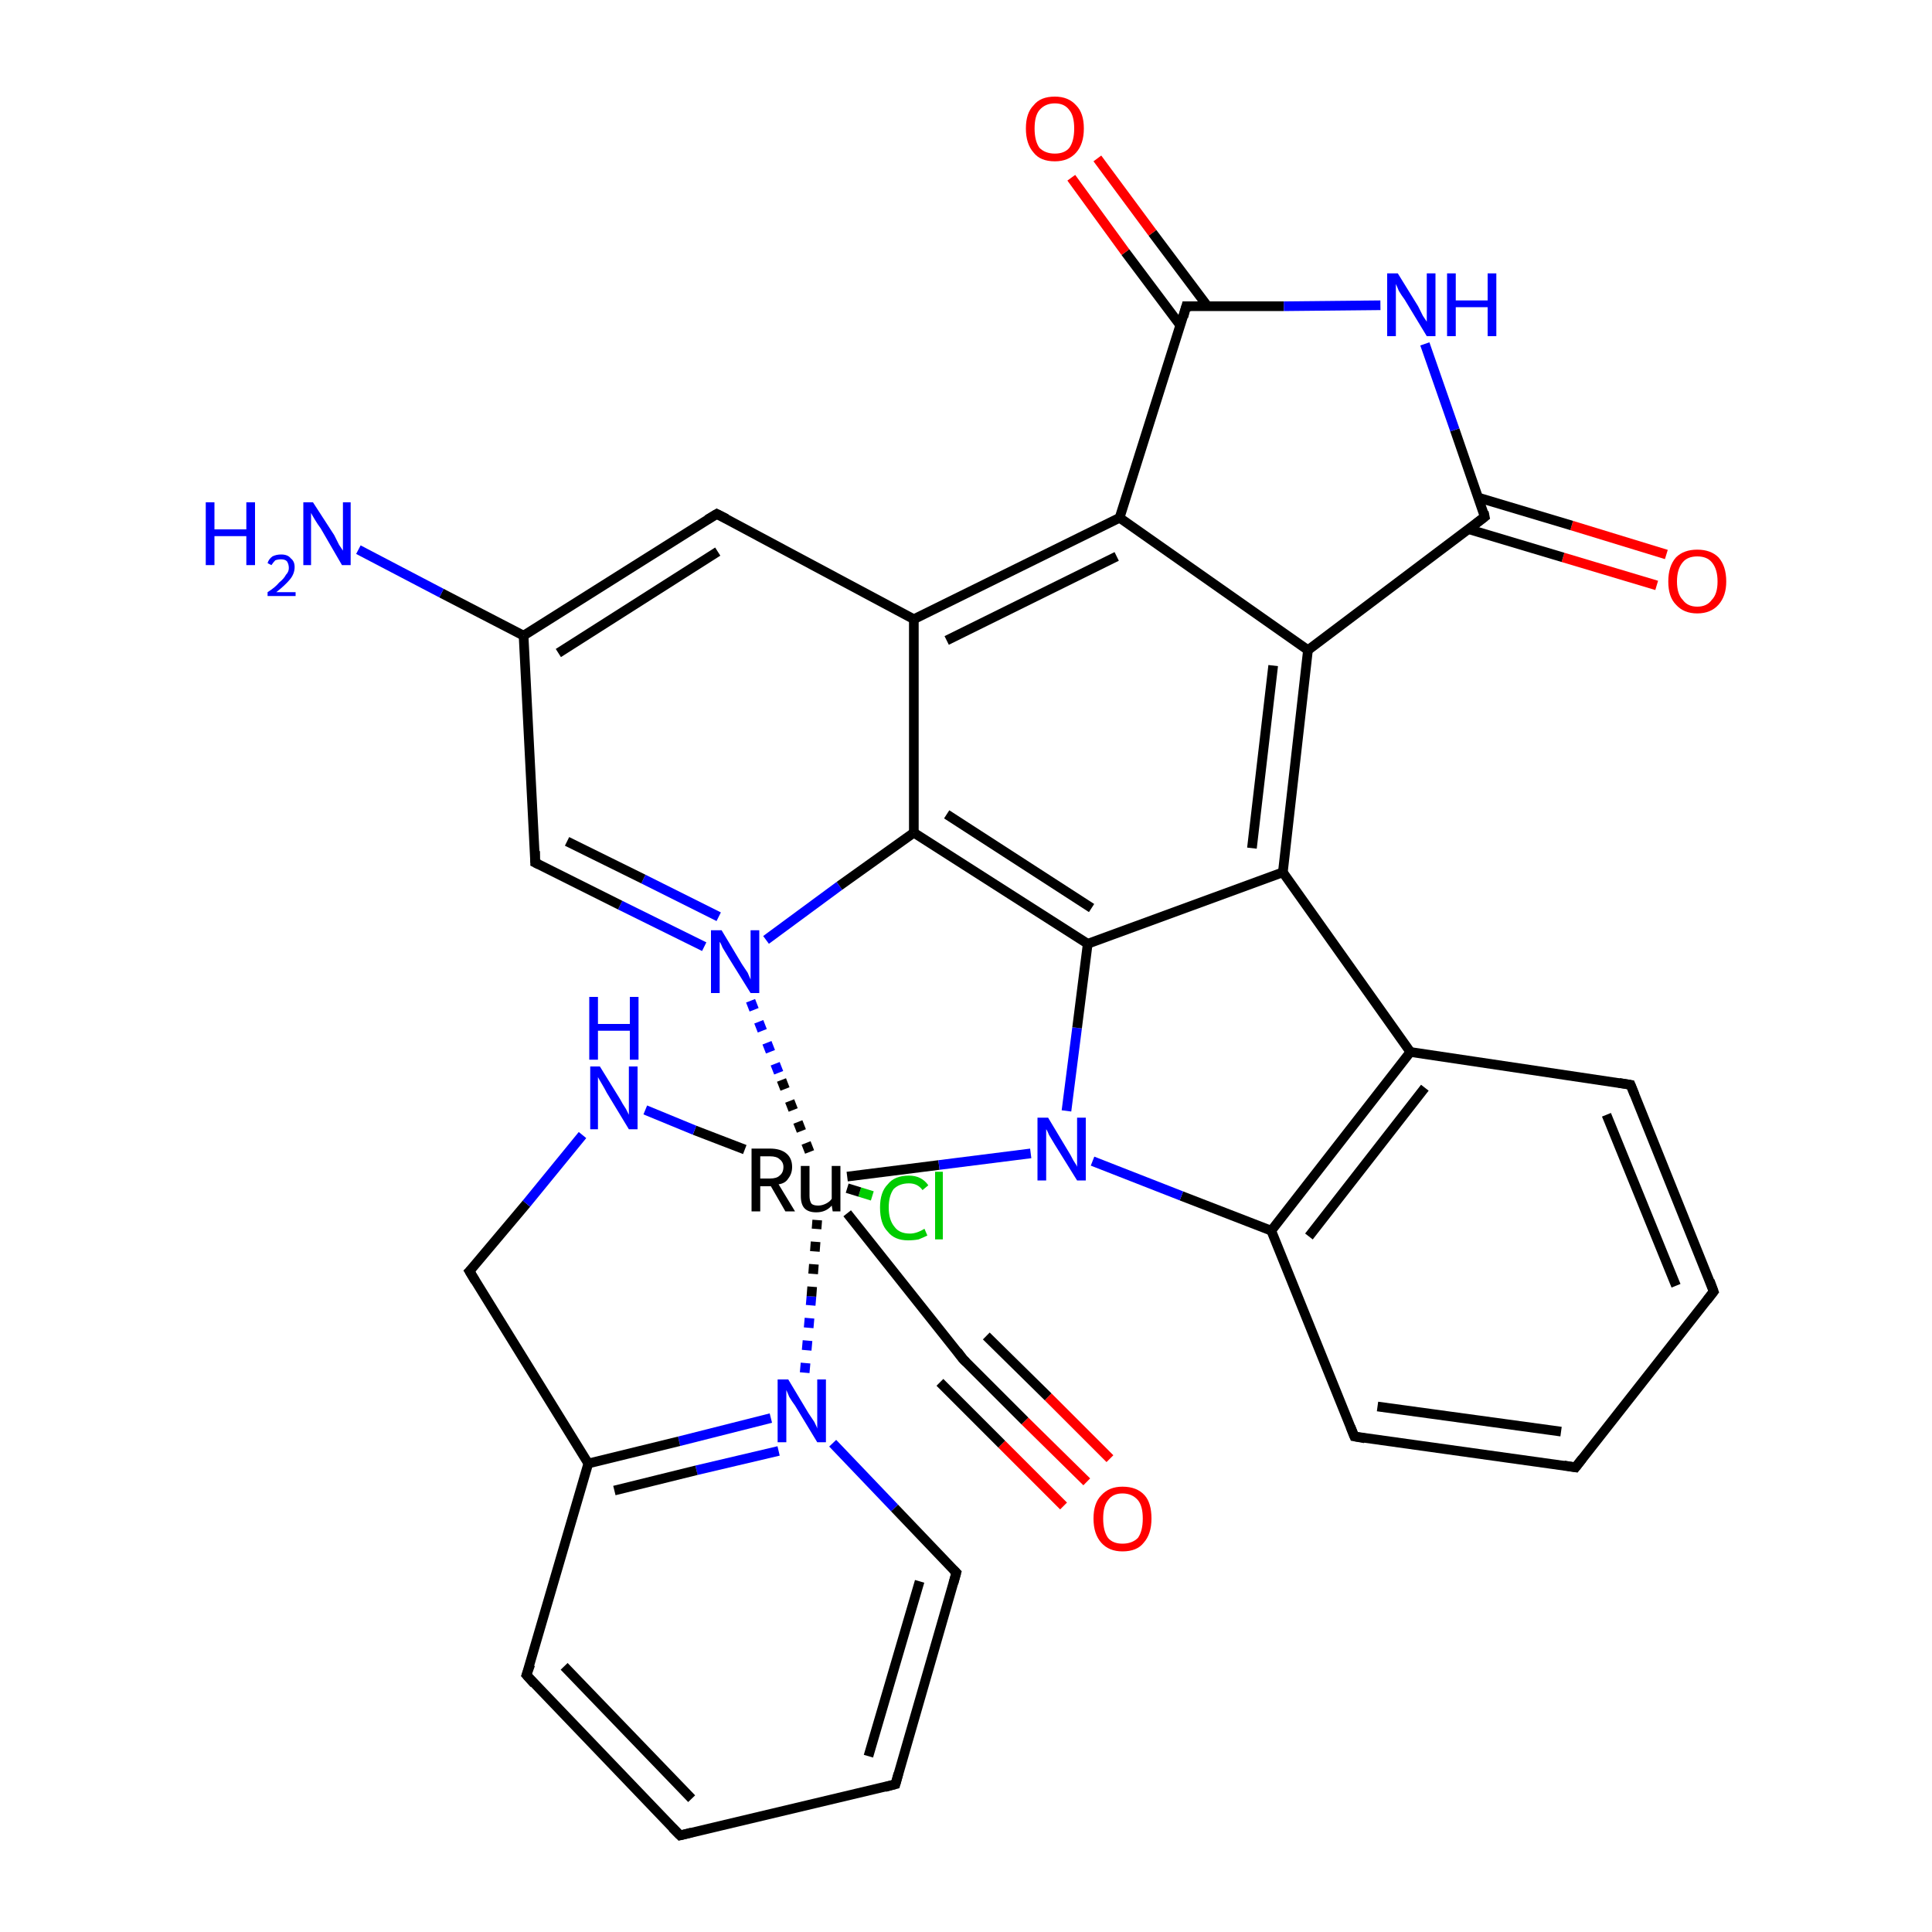 <?xml version='1.0' encoding='iso-8859-1'?>
<svg version='1.1' baseProfile='full'
              xmlns='http://www.w3.org/2000/svg'
                      xmlns:rdkit='http://www.rdkit.org/xml'
                      xmlns:xlink='http://www.w3.org/1999/xlink'
                  xml:space='preserve'
width='200px' height='200px' viewBox='0 0 200 200'>
<!-- END OF HEADER -->
<rect style='opacity:1.0;fill:#FFFFFF;stroke:none' width='200.0' height='200.0' x='0.0' y='0.0'> </rect>
<path class='bond-0 atom-0 atom-1' d='M 135.4,67.3 L 115.9,53.6' style='fill:none;fill-rule:evenodd;stroke:#000000;stroke-width:1.0px;stroke-linecap:butt;stroke-linejoin:miter;stroke-opacity:1' />
<path class='bond-1 atom-0 atom-5' d='M 135.4,67.3 L 153.7,53.5' style='fill:none;fill-rule:evenodd;stroke:#000000;stroke-width:1.0px;stroke-linecap:butt;stroke-linejoin:miter;stroke-opacity:1' />
<path class='bond-2 atom-1 atom-2' d='M 115.9,53.6 L 122.8,31.7' style='fill:none;fill-rule:evenodd;stroke:#000000;stroke-width:1.0px;stroke-linecap:butt;stroke-linejoin:miter;stroke-opacity:1' />
<path class='bond-3 atom-2 atom-4' d='M 122.8,31.7 L 132.9,31.7' style='fill:none;fill-rule:evenodd;stroke:#000000;stroke-width:1.0px;stroke-linecap:butt;stroke-linejoin:miter;stroke-opacity:1' />
<path class='bond-3 atom-2 atom-4' d='M 132.9,31.7 L 142.9,31.6' style='fill:none;fill-rule:evenodd;stroke:#0000FF;stroke-width:1.0px;stroke-linecap:butt;stroke-linejoin:miter;stroke-opacity:1' />
<path class='bond-4 atom-2 atom-3' d='M 125.0,31.7 L 119.3,24.1' style='fill:none;fill-rule:evenodd;stroke:#000000;stroke-width:1.0px;stroke-linecap:butt;stroke-linejoin:miter;stroke-opacity:1' />
<path class='bond-4 atom-2 atom-3' d='M 119.3,24.1 L 113.6,16.4' style='fill:none;fill-rule:evenodd;stroke:#FF0000;stroke-width:1.0px;stroke-linecap:butt;stroke-linejoin:miter;stroke-opacity:1' />
<path class='bond-4 atom-2 atom-3' d='M 122.2,33.7 L 116.5,26.1' style='fill:none;fill-rule:evenodd;stroke:#000000;stroke-width:1.0px;stroke-linecap:butt;stroke-linejoin:miter;stroke-opacity:1' />
<path class='bond-4 atom-2 atom-3' d='M 116.5,26.1 L 110.9,18.4' style='fill:none;fill-rule:evenodd;stroke:#FF0000;stroke-width:1.0px;stroke-linecap:butt;stroke-linejoin:miter;stroke-opacity:1' />
<path class='bond-5 atom-5 atom-4' d='M 153.7,53.5 L 150.6,44.5' style='fill:none;fill-rule:evenodd;stroke:#000000;stroke-width:1.0px;stroke-linecap:butt;stroke-linejoin:miter;stroke-opacity:1' />
<path class='bond-5 atom-5 atom-4' d='M 150.6,44.5 L 147.5,35.6' style='fill:none;fill-rule:evenodd;stroke:#0000FF;stroke-width:1.0px;stroke-linecap:butt;stroke-linejoin:miter;stroke-opacity:1' />
<path class='bond-6 atom-6 atom-5' d='M 171.5,60.6 L 161.8,57.7' style='fill:none;fill-rule:evenodd;stroke:#FF0000;stroke-width:1.0px;stroke-linecap:butt;stroke-linejoin:miter;stroke-opacity:1' />
<path class='bond-6 atom-6 atom-5' d='M 161.8,57.7 L 152.1,54.8' style='fill:none;fill-rule:evenodd;stroke:#000000;stroke-width:1.0px;stroke-linecap:butt;stroke-linejoin:miter;stroke-opacity:1' />
<path class='bond-6 atom-6 atom-5' d='M 172.5,57.4 L 162.7,54.4' style='fill:none;fill-rule:evenodd;stroke:#FF0000;stroke-width:1.0px;stroke-linecap:butt;stroke-linejoin:miter;stroke-opacity:1' />
<path class='bond-6 atom-6 atom-5' d='M 162.7,54.4 L 153.0,51.5' style='fill:none;fill-rule:evenodd;stroke:#000000;stroke-width:1.0px;stroke-linecap:butt;stroke-linejoin:miter;stroke-opacity:1' />
<path class='bond-7 atom-7 atom-1' d='M 94.6,64.1 L 115.9,53.6' style='fill:none;fill-rule:evenodd;stroke:#000000;stroke-width:1.0px;stroke-linecap:butt;stroke-linejoin:miter;stroke-opacity:1' />
<path class='bond-7 atom-7 atom-1' d='M 98.0,66.3 L 115.6,57.6' style='fill:none;fill-rule:evenodd;stroke:#000000;stroke-width:1.0px;stroke-linecap:butt;stroke-linejoin:miter;stroke-opacity:1' />
<path class='bond-8 atom-7 atom-22' d='M 94.6,64.1 L 74.2,53.2' style='fill:none;fill-rule:evenodd;stroke:#000000;stroke-width:1.0px;stroke-linecap:butt;stroke-linejoin:miter;stroke-opacity:1' />
<path class='bond-9 atom-8 atom-7' d='M 94.6,86.2 L 94.6,64.1' style='fill:none;fill-rule:evenodd;stroke:#000000;stroke-width:1.0px;stroke-linecap:butt;stroke-linejoin:miter;stroke-opacity:1' />
<path class='bond-10 atom-9 atom-8' d='M 112.6,97.7 L 94.6,86.2' style='fill:none;fill-rule:evenodd;stroke:#000000;stroke-width:1.0px;stroke-linecap:butt;stroke-linejoin:miter;stroke-opacity:1' />
<path class='bond-10 atom-9 atom-8' d='M 113.0,94.0 L 98.0,84.3' style='fill:none;fill-rule:evenodd;stroke:#000000;stroke-width:1.0px;stroke-linecap:butt;stroke-linejoin:miter;stroke-opacity:1' />
<path class='bond-11 atom-9 atom-10' d='M 112.6,97.7 L 132.8,90.3' style='fill:none;fill-rule:evenodd;stroke:#000000;stroke-width:1.0px;stroke-linecap:butt;stroke-linejoin:miter;stroke-opacity:1' />
<path class='bond-12 atom-10 atom-0' d='M 132.8,90.3 L 135.4,67.3' style='fill:none;fill-rule:evenodd;stroke:#000000;stroke-width:1.0px;stroke-linecap:butt;stroke-linejoin:miter;stroke-opacity:1' />
<path class='bond-12 atom-10 atom-0' d='M 129.6,87.8 L 131.8,68.9' style='fill:none;fill-rule:evenodd;stroke:#000000;stroke-width:1.0px;stroke-linecap:butt;stroke-linejoin:miter;stroke-opacity:1' />
<path class='bond-13 atom-11 atom-10' d='M 146.0,108.9 L 132.8,90.3' style='fill:none;fill-rule:evenodd;stroke:#000000;stroke-width:1.0px;stroke-linecap:butt;stroke-linejoin:miter;stroke-opacity:1' />
<path class='bond-14 atom-11 atom-34' d='M 146.0,108.9 L 168.8,112.3' style='fill:none;fill-rule:evenodd;stroke:#000000;stroke-width:1.0px;stroke-linecap:butt;stroke-linejoin:miter;stroke-opacity:1' />
<path class='bond-15 atom-12 atom-11' d='M 131.6,127.4 L 146.0,108.9' style='fill:none;fill-rule:evenodd;stroke:#000000;stroke-width:1.0px;stroke-linecap:butt;stroke-linejoin:miter;stroke-opacity:1' />
<path class='bond-15 atom-12 atom-11' d='M 135.5,128.0 L 147.5,112.6' style='fill:none;fill-rule:evenodd;stroke:#000000;stroke-width:1.0px;stroke-linecap:butt;stroke-linejoin:miter;stroke-opacity:1' />
<path class='bond-16 atom-12 atom-13' d='M 131.6,127.4 L 122.3,123.8' style='fill:none;fill-rule:evenodd;stroke:#000000;stroke-width:1.0px;stroke-linecap:butt;stroke-linejoin:miter;stroke-opacity:1' />
<path class='bond-16 atom-12 atom-13' d='M 122.3,123.8 L 113.1,120.2' style='fill:none;fill-rule:evenodd;stroke:#0000FF;stroke-width:1.0px;stroke-linecap:butt;stroke-linejoin:miter;stroke-opacity:1' />
<path class='bond-17 atom-13 atom-9' d='M 110.4,115.0 L 111.5,106.4' style='fill:none;fill-rule:evenodd;stroke:#0000FF;stroke-width:1.0px;stroke-linecap:butt;stroke-linejoin:miter;stroke-opacity:1' />
<path class='bond-17 atom-13 atom-9' d='M 111.5,106.4 L 112.6,97.7' style='fill:none;fill-rule:evenodd;stroke:#000000;stroke-width:1.0px;stroke-linecap:butt;stroke-linejoin:miter;stroke-opacity:1' />
<path class='bond-18 atom-14 atom-13' d='M 87.7,121.8 L 97.2,120.6' style='fill:none;fill-rule:evenodd;stroke:#000000;stroke-width:1.0px;stroke-linecap:butt;stroke-linejoin:miter;stroke-opacity:1' />
<path class='bond-18 atom-14 atom-13' d='M 97.2,120.6 L 106.7,119.4' style='fill:none;fill-rule:evenodd;stroke:#0000FF;stroke-width:1.0px;stroke-linecap:butt;stroke-linejoin:miter;stroke-opacity:1' />
<path class='bond-19 atom-14 atom-23' d='M 77.1,119.0 L 71.9,117.0' style='fill:none;fill-rule:evenodd;stroke:#000000;stroke-width:1.0px;stroke-linecap:butt;stroke-linejoin:miter;stroke-opacity:1' />
<path class='bond-19 atom-14 atom-23' d='M 71.9,117.0 L 66.8,114.9' style='fill:none;fill-rule:evenodd;stroke:#0000FF;stroke-width:1.0px;stroke-linecap:butt;stroke-linejoin:miter;stroke-opacity:1' />
<path class='bond-20 atom-18 atom-14' d='M 77.7,103.6 L 80.9,111.8' style='fill:none;fill-rule:evenodd;stroke:#0000FF;stroke-width:1.0px;stroke-linecap:butt;stroke-linejoin:miter;stroke-opacity:1;stroke-dasharray:1,1.333' />
<path class='bond-20 atom-18 atom-14' d='M 80.9,111.8 L 84.1,120.0' style='fill:none;fill-rule:evenodd;stroke:#000000;stroke-width:1.0px;stroke-linecap:butt;stroke-linejoin:miter;stroke-opacity:1;stroke-dasharray:1,1.333' />
<path class='bond-21 atom-15 atom-14' d='M 90.3,123.8 L 89.0,123.4' style='fill:none;fill-rule:evenodd;stroke:#00CC00;stroke-width:1.0px;stroke-linecap:butt;stroke-linejoin:miter;stroke-opacity:1' />
<path class='bond-21 atom-15 atom-14' d='M 89.0,123.4 L 87.7,123.0' style='fill:none;fill-rule:evenodd;stroke:#000000;stroke-width:1.0px;stroke-linecap:butt;stroke-linejoin:miter;stroke-opacity:1' />
<path class='bond-22 atom-16 atom-14' d='M 99.7,140.7 L 87.7,125.6' style='fill:none;fill-rule:evenodd;stroke:#000000;stroke-width:1.0px;stroke-linecap:butt;stroke-linejoin:miter;stroke-opacity:1' />
<path class='bond-23 atom-17 atom-16' d='M 112.5,153.4 L 106.1,147.1' style='fill:none;fill-rule:evenodd;stroke:#FF0000;stroke-width:1.0px;stroke-linecap:butt;stroke-linejoin:miter;stroke-opacity:1' />
<path class='bond-23 atom-17 atom-16' d='M 106.1,147.1 L 99.7,140.7' style='fill:none;fill-rule:evenodd;stroke:#000000;stroke-width:1.0px;stroke-linecap:butt;stroke-linejoin:miter;stroke-opacity:1' />
<path class='bond-23 atom-17 atom-16' d='M 110.1,155.9 L 103.7,149.5' style='fill:none;fill-rule:evenodd;stroke:#FF0000;stroke-width:1.0px;stroke-linecap:butt;stroke-linejoin:miter;stroke-opacity:1' />
<path class='bond-23 atom-17 atom-16' d='M 103.7,149.5 L 97.3,143.1' style='fill:none;fill-rule:evenodd;stroke:#000000;stroke-width:1.0px;stroke-linecap:butt;stroke-linejoin:miter;stroke-opacity:1' />
<path class='bond-23 atom-17 atom-16' d='M 114.9,151.0 L 108.5,144.6' style='fill:none;fill-rule:evenodd;stroke:#FF0000;stroke-width:1.0px;stroke-linecap:butt;stroke-linejoin:miter;stroke-opacity:1' />
<path class='bond-23 atom-17 atom-16' d='M 108.5,144.6 L 102.1,138.3' style='fill:none;fill-rule:evenodd;stroke:#000000;stroke-width:1.0px;stroke-linecap:butt;stroke-linejoin:miter;stroke-opacity:1' />
<path class='bond-24 atom-18 atom-8' d='M 79.3,97.3 L 86.9,91.7' style='fill:none;fill-rule:evenodd;stroke:#0000FF;stroke-width:1.0px;stroke-linecap:butt;stroke-linejoin:miter;stroke-opacity:1' />
<path class='bond-24 atom-18 atom-8' d='M 86.9,91.7 L 94.6,86.2' style='fill:none;fill-rule:evenodd;stroke:#000000;stroke-width:1.0px;stroke-linecap:butt;stroke-linejoin:miter;stroke-opacity:1' />
<path class='bond-25 atom-18 atom-19' d='M 72.9,98.0 L 64.2,93.7' style='fill:none;fill-rule:evenodd;stroke:#0000FF;stroke-width:1.0px;stroke-linecap:butt;stroke-linejoin:miter;stroke-opacity:1' />
<path class='bond-25 atom-18 atom-19' d='M 64.2,93.7 L 55.4,89.3' style='fill:none;fill-rule:evenodd;stroke:#000000;stroke-width:1.0px;stroke-linecap:butt;stroke-linejoin:miter;stroke-opacity:1' />
<path class='bond-25 atom-18 atom-19' d='M 74.4,94.9 L 66.6,91.0' style='fill:none;fill-rule:evenodd;stroke:#0000FF;stroke-width:1.0px;stroke-linecap:butt;stroke-linejoin:miter;stroke-opacity:1' />
<path class='bond-25 atom-18 atom-19' d='M 66.6,91.0 L 58.7,87.1' style='fill:none;fill-rule:evenodd;stroke:#000000;stroke-width:1.0px;stroke-linecap:butt;stroke-linejoin:miter;stroke-opacity:1' />
<path class='bond-26 atom-19 atom-20' d='M 55.4,89.3 L 54.2,65.8' style='fill:none;fill-rule:evenodd;stroke:#000000;stroke-width:1.0px;stroke-linecap:butt;stroke-linejoin:miter;stroke-opacity:1' />
<path class='bond-27 atom-20 atom-21' d='M 54.2,65.8 L 45.7,61.4' style='fill:none;fill-rule:evenodd;stroke:#000000;stroke-width:1.0px;stroke-linecap:butt;stroke-linejoin:miter;stroke-opacity:1' />
<path class='bond-27 atom-20 atom-21' d='M 45.7,61.4 L 37.1,56.9' style='fill:none;fill-rule:evenodd;stroke:#0000FF;stroke-width:1.0px;stroke-linecap:butt;stroke-linejoin:miter;stroke-opacity:1' />
<path class='bond-28 atom-20 atom-22' d='M 54.2,65.8 L 74.2,53.2' style='fill:none;fill-rule:evenodd;stroke:#000000;stroke-width:1.0px;stroke-linecap:butt;stroke-linejoin:miter;stroke-opacity:1' />
<path class='bond-28 atom-20 atom-22' d='M 57.8,67.6 L 74.3,57.1' style='fill:none;fill-rule:evenodd;stroke:#000000;stroke-width:1.0px;stroke-linecap:butt;stroke-linejoin:miter;stroke-opacity:1' />
<path class='bond-29 atom-24 atom-23' d='M 48.6,131.6 L 54.5,124.6' style='fill:none;fill-rule:evenodd;stroke:#000000;stroke-width:1.0px;stroke-linecap:butt;stroke-linejoin:miter;stroke-opacity:1' />
<path class='bond-29 atom-24 atom-23' d='M 54.5,124.6 L 60.3,117.5' style='fill:none;fill-rule:evenodd;stroke:#0000FF;stroke-width:1.0px;stroke-linecap:butt;stroke-linejoin:miter;stroke-opacity:1' />
<path class='bond-30 atom-25 atom-24' d='M 60.9,151.5 L 48.6,131.6' style='fill:none;fill-rule:evenodd;stroke:#000000;stroke-width:1.0px;stroke-linecap:butt;stroke-linejoin:miter;stroke-opacity:1' />
<path class='bond-31 atom-26 atom-14' d='M 83.3,142.1 L 84.0,134.2' style='fill:none;fill-rule:evenodd;stroke:#0000FF;stroke-width:1.0px;stroke-linecap:butt;stroke-linejoin:miter;stroke-opacity:1;stroke-dasharray:1,1.333' />
<path class='bond-31 atom-26 atom-14' d='M 84.0,134.2 L 84.6,126.3' style='fill:none;fill-rule:evenodd;stroke:#000000;stroke-width:1.0px;stroke-linecap:butt;stroke-linejoin:miter;stroke-opacity:1;stroke-dasharray:1,1.333' />
<path class='bond-32 atom-26 atom-25' d='M 79.8,146.8 L 70.3,149.2' style='fill:none;fill-rule:evenodd;stroke:#0000FF;stroke-width:1.0px;stroke-linecap:butt;stroke-linejoin:miter;stroke-opacity:1' />
<path class='bond-32 atom-26 atom-25' d='M 70.3,149.2 L 60.9,151.5' style='fill:none;fill-rule:evenodd;stroke:#000000;stroke-width:1.0px;stroke-linecap:butt;stroke-linejoin:miter;stroke-opacity:1' />
<path class='bond-32 atom-26 atom-25' d='M 80.6,150.2 L 72.1,152.2' style='fill:none;fill-rule:evenodd;stroke:#0000FF;stroke-width:1.0px;stroke-linecap:butt;stroke-linejoin:miter;stroke-opacity:1' />
<path class='bond-32 atom-26 atom-25' d='M 72.1,152.2 L 63.6,154.3' style='fill:none;fill-rule:evenodd;stroke:#000000;stroke-width:1.0px;stroke-linecap:butt;stroke-linejoin:miter;stroke-opacity:1' />
<path class='bond-33 atom-27 atom-26' d='M 99.0,162.8 L 92.6,156.1' style='fill:none;fill-rule:evenodd;stroke:#000000;stroke-width:1.0px;stroke-linecap:butt;stroke-linejoin:miter;stroke-opacity:1' />
<path class='bond-33 atom-27 atom-26' d='M 92.6,156.1 L 86.2,149.4' style='fill:none;fill-rule:evenodd;stroke:#0000FF;stroke-width:1.0px;stroke-linecap:butt;stroke-linejoin:miter;stroke-opacity:1' />
<path class='bond-34 atom-28 atom-27' d='M 92.7,184.7 L 99.0,162.8' style='fill:none;fill-rule:evenodd;stroke:#000000;stroke-width:1.0px;stroke-linecap:butt;stroke-linejoin:miter;stroke-opacity:1' />
<path class='bond-34 atom-28 atom-27' d='M 89.9,181.8 L 95.2,163.7' style='fill:none;fill-rule:evenodd;stroke:#000000;stroke-width:1.0px;stroke-linecap:butt;stroke-linejoin:miter;stroke-opacity:1' />
<path class='bond-35 atom-28 atom-29' d='M 92.7,184.7 L 70.4,190.0' style='fill:none;fill-rule:evenodd;stroke:#000000;stroke-width:1.0px;stroke-linecap:butt;stroke-linejoin:miter;stroke-opacity:1' />
<path class='bond-36 atom-29 atom-30' d='M 70.4,190.0 L 54.5,173.4' style='fill:none;fill-rule:evenodd;stroke:#000000;stroke-width:1.0px;stroke-linecap:butt;stroke-linejoin:miter;stroke-opacity:1' />
<path class='bond-36 atom-29 atom-30' d='M 71.6,186.2 L 58.4,172.5' style='fill:none;fill-rule:evenodd;stroke:#000000;stroke-width:1.0px;stroke-linecap:butt;stroke-linejoin:miter;stroke-opacity:1' />
<path class='bond-37 atom-30 atom-25' d='M 54.5,173.4 L 60.9,151.5' style='fill:none;fill-rule:evenodd;stroke:#000000;stroke-width:1.0px;stroke-linecap:butt;stroke-linejoin:miter;stroke-opacity:1' />
<path class='bond-38 atom-31 atom-12' d='M 140.2,148.7 L 131.6,127.4' style='fill:none;fill-rule:evenodd;stroke:#000000;stroke-width:1.0px;stroke-linecap:butt;stroke-linejoin:miter;stroke-opacity:1' />
<path class='bond-39 atom-31 atom-32' d='M 140.2,148.7 L 163.1,151.9' style='fill:none;fill-rule:evenodd;stroke:#000000;stroke-width:1.0px;stroke-linecap:butt;stroke-linejoin:miter;stroke-opacity:1' />
<path class='bond-39 atom-31 atom-32' d='M 142.6,145.6 L 161.6,148.2' style='fill:none;fill-rule:evenodd;stroke:#000000;stroke-width:1.0px;stroke-linecap:butt;stroke-linejoin:miter;stroke-opacity:1' />
<path class='bond-40 atom-32 atom-33' d='M 163.1,151.9 L 177.4,133.7' style='fill:none;fill-rule:evenodd;stroke:#000000;stroke-width:1.0px;stroke-linecap:butt;stroke-linejoin:miter;stroke-opacity:1' />
<path class='bond-41 atom-33 atom-34' d='M 177.4,133.7 L 168.8,112.3' style='fill:none;fill-rule:evenodd;stroke:#000000;stroke-width:1.0px;stroke-linecap:butt;stroke-linejoin:miter;stroke-opacity:1' />
<path class='bond-41 atom-33 atom-34' d='M 173.5,133.1 L 166.3,115.4' style='fill:none;fill-rule:evenodd;stroke:#000000;stroke-width:1.0px;stroke-linecap:butt;stroke-linejoin:miter;stroke-opacity:1' />
<path d='M 122.5,32.8 L 122.8,31.7 L 123.3,31.7' style='fill:none;stroke:#000000;stroke-width:1.0px;stroke-linecap:butt;stroke-linejoin:miter;stroke-opacity:1;' />
<path d='M 152.8,54.2 L 153.7,53.5 L 153.6,53.0' style='fill:none;stroke:#000000;stroke-width:1.0px;stroke-linecap:butt;stroke-linejoin:miter;stroke-opacity:1;' />
<path d='M 99.1,139.9 L 99.7,140.7 L 100.0,141.0' style='fill:none;stroke:#000000;stroke-width:1.0px;stroke-linecap:butt;stroke-linejoin:miter;stroke-opacity:1;' />
<path d='M 55.8,89.5 L 55.4,89.3 L 55.4,88.1' style='fill:none;stroke:#000000;stroke-width:1.0px;stroke-linecap:butt;stroke-linejoin:miter;stroke-opacity:1;' />
<path d='M 75.2,53.7 L 74.2,53.2 L 73.2,53.8' style='fill:none;stroke:#000000;stroke-width:1.0px;stroke-linecap:butt;stroke-linejoin:miter;stroke-opacity:1;' />
<path d='M 48.9,131.3 L 48.6,131.6 L 49.2,132.6' style='fill:none;stroke:#000000;stroke-width:1.0px;stroke-linecap:butt;stroke-linejoin:miter;stroke-opacity:1;' />
<path d='M 98.7,162.5 L 99.0,162.8 L 98.7,163.9' style='fill:none;stroke:#000000;stroke-width:1.0px;stroke-linecap:butt;stroke-linejoin:miter;stroke-opacity:1;' />
<path d='M 93.0,183.6 L 92.7,184.7 L 91.6,185.0' style='fill:none;stroke:#000000;stroke-width:1.0px;stroke-linecap:butt;stroke-linejoin:miter;stroke-opacity:1;' />
<path d='M 71.6,189.7 L 70.4,190.0 L 69.6,189.2' style='fill:none;stroke:#000000;stroke-width:1.0px;stroke-linecap:butt;stroke-linejoin:miter;stroke-opacity:1;' />
<path d='M 55.3,174.3 L 54.5,173.4 L 54.9,172.3' style='fill:none;stroke:#000000;stroke-width:1.0px;stroke-linecap:butt;stroke-linejoin:miter;stroke-opacity:1;' />
<path d='M 139.8,147.7 L 140.2,148.7 L 141.3,148.9' style='fill:none;stroke:#000000;stroke-width:1.0px;stroke-linecap:butt;stroke-linejoin:miter;stroke-opacity:1;' />
<path d='M 161.9,151.7 L 163.1,151.9 L 163.8,151.0' style='fill:none;stroke:#000000;stroke-width:1.0px;stroke-linecap:butt;stroke-linejoin:miter;stroke-opacity:1;' />
<path d='M 176.7,134.6 L 177.4,133.7 L 177.0,132.6' style='fill:none;stroke:#000000;stroke-width:1.0px;stroke-linecap:butt;stroke-linejoin:miter;stroke-opacity:1;' />
<path d='M 167.6,112.1 L 168.8,112.3 L 169.2,113.3' style='fill:none;stroke:#000000;stroke-width:1.0px;stroke-linecap:butt;stroke-linejoin:miter;stroke-opacity:1;' />
<path class='atom-3' d='M 106.2 13.3
Q 106.2 11.7, 107.0 10.9
Q 107.7 10.0, 109.2 10.0
Q 110.6 10.0, 111.4 10.9
Q 112.2 11.7, 112.2 13.3
Q 112.2 14.9, 111.4 15.8
Q 110.6 16.7, 109.2 16.7
Q 107.7 16.7, 107.0 15.8
Q 106.2 14.9, 106.2 13.3
M 109.2 15.9
Q 110.2 15.9, 110.7 15.3
Q 111.2 14.6, 111.2 13.3
Q 111.2 12.0, 110.7 11.4
Q 110.2 10.7, 109.2 10.7
Q 108.2 10.7, 107.6 11.4
Q 107.1 12.0, 107.1 13.3
Q 107.1 14.6, 107.6 15.3
Q 108.2 15.9, 109.2 15.9
' fill='#FF0000'/>
<path class='atom-4' d='M 144.7 28.3
L 146.8 31.7
Q 147.0 32.1, 147.3 32.7
Q 147.7 33.3, 147.7 33.3
L 147.7 28.3
L 148.6 28.3
L 148.6 34.8
L 147.7 34.8
L 145.4 31.0
Q 145.1 30.6, 144.8 30.1
Q 144.6 29.6, 144.5 29.4
L 144.5 34.8
L 143.6 34.8
L 143.6 28.3
L 144.7 28.3
' fill='#0000FF'/>
<path class='atom-4' d='M 149.8 28.3
L 150.7 28.3
L 150.7 31.1
L 154.0 31.1
L 154.0 28.3
L 154.9 28.3
L 154.9 34.8
L 154.0 34.8
L 154.0 31.8
L 150.7 31.8
L 150.7 34.8
L 149.8 34.8
L 149.8 28.3
' fill='#0000FF'/>
<path class='atom-6' d='M 172.7 60.2
Q 172.7 58.6, 173.5 57.7
Q 174.3 56.9, 175.7 56.9
Q 177.1 56.9, 177.9 57.7
Q 178.7 58.6, 178.7 60.2
Q 178.7 61.7, 177.9 62.6
Q 177.1 63.5, 175.7 63.5
Q 174.3 63.5, 173.5 62.6
Q 172.7 61.8, 172.7 60.2
M 175.7 62.8
Q 176.7 62.8, 177.2 62.1
Q 177.8 61.5, 177.8 60.2
Q 177.8 58.9, 177.2 58.2
Q 176.7 57.6, 175.7 57.6
Q 174.7 57.6, 174.2 58.2
Q 173.6 58.9, 173.6 60.2
Q 173.6 61.5, 174.2 62.1
Q 174.7 62.8, 175.7 62.8
' fill='#FF0000'/>
<path class='atom-13' d='M 108.5 115.7
L 110.6 119.2
Q 110.8 119.5, 111.1 120.1
Q 111.5 120.7, 111.5 120.8
L 111.5 115.7
L 112.4 115.7
L 112.4 122.2
L 111.5 122.2
L 109.2 118.5
Q 108.9 118.0, 108.6 117.5
Q 108.4 117.0, 108.3 116.9
L 108.3 122.2
L 107.4 122.2
L 107.4 115.7
L 108.5 115.7
' fill='#0000FF'/>
<path class='atom-14' d='M 81.3 125.4
L 79.8 122.8
L 79.7 122.8
L 78.7 122.8
L 78.7 125.4
L 77.8 125.4
L 77.8 118.9
L 79.7 118.9
Q 80.8 118.9, 81.4 119.4
Q 82.0 119.9, 82.0 120.8
Q 82.0 121.5, 81.6 122.0
Q 81.3 122.5, 80.6 122.6
L 82.3 125.4
L 81.3 125.4
M 78.7 122.0
L 79.7 122.0
Q 80.4 122.0, 80.7 121.7
Q 81.1 121.4, 81.1 120.8
Q 81.1 120.3, 80.7 120.0
Q 80.4 119.7, 79.7 119.7
L 78.7 119.7
L 78.7 122.0
' fill='#000000'/>
<path class='atom-14' d='M 87.0 120.7
L 87.0 125.4
L 86.2 125.4
L 86.1 124.8
Q 85.5 125.5, 84.5 125.5
Q 83.7 125.5, 83.3 125.1
Q 82.9 124.7, 82.9 123.8
L 82.9 120.7
L 83.8 120.7
L 83.8 123.8
Q 83.8 124.3, 84.0 124.6
Q 84.2 124.8, 84.7 124.8
Q 85.1 124.8, 85.5 124.6
Q 85.9 124.4, 86.1 124.1
L 86.1 120.7
L 87.0 120.7
' fill='#000000'/>
<path class='atom-15' d='M 91.1 125.0
Q 91.1 123.4, 91.9 122.6
Q 92.6 121.7, 94.1 121.7
Q 95.4 121.7, 96.1 122.7
L 95.5 123.2
Q 95.0 122.5, 94.1 122.5
Q 93.1 122.5, 92.5 123.1
Q 92.0 123.8, 92.0 125.0
Q 92.0 126.3, 92.6 127.0
Q 93.1 127.7, 94.2 127.7
Q 94.9 127.7, 95.7 127.2
L 96.0 127.9
Q 95.6 128.1, 95.1 128.3
Q 94.6 128.4, 94.0 128.4
Q 92.6 128.4, 91.9 127.5
Q 91.1 126.7, 91.1 125.0
' fill='#00CC00'/>
<path class='atom-15' d='M 96.8 121.3
L 97.6 121.3
L 97.6 128.3
L 96.8 128.3
L 96.8 121.3
' fill='#00CC00'/>
<path class='atom-17' d='M 113.2 157.2
Q 113.2 155.6, 114.0 154.8
Q 114.8 153.9, 116.2 153.9
Q 117.7 153.9, 118.5 154.8
Q 119.2 155.6, 119.2 157.2
Q 119.2 158.8, 118.4 159.7
Q 117.7 160.6, 116.2 160.6
Q 114.8 160.6, 114.0 159.7
Q 113.2 158.8, 113.2 157.2
M 116.2 159.8
Q 117.2 159.8, 117.8 159.2
Q 118.3 158.5, 118.3 157.2
Q 118.3 155.9, 117.8 155.3
Q 117.2 154.6, 116.2 154.6
Q 115.2 154.6, 114.7 155.3
Q 114.2 155.9, 114.2 157.2
Q 114.2 158.5, 114.7 159.2
Q 115.2 159.8, 116.2 159.8
' fill='#FF0000'/>
<path class='atom-18' d='M 74.7 96.3
L 76.8 99.8
Q 77.0 100.1, 77.4 100.7
Q 77.7 101.4, 77.7 101.4
L 77.7 96.3
L 78.6 96.3
L 78.6 102.8
L 77.7 102.8
L 75.4 99.1
Q 75.1 98.6, 74.8 98.1
Q 74.6 97.6, 74.5 97.5
L 74.5 102.8
L 73.6 102.8
L 73.6 96.3
L 74.7 96.3
' fill='#0000FF'/>
<path class='atom-21' d='M 21.3 52.0
L 22.2 52.0
L 22.2 54.8
L 25.5 54.8
L 25.5 52.0
L 26.4 52.0
L 26.4 58.5
L 25.5 58.5
L 25.5 55.5
L 22.2 55.5
L 22.2 58.5
L 21.3 58.5
L 21.3 52.0
' fill='#0000FF'/>
<path class='atom-21' d='M 27.7 58.3
Q 27.8 57.9, 28.2 57.6
Q 28.6 57.4, 29.1 57.4
Q 29.8 57.4, 30.1 57.8
Q 30.5 58.1, 30.5 58.7
Q 30.5 59.4, 30.0 60.0
Q 29.5 60.6, 28.6 61.3
L 30.6 61.3
L 30.6 61.7
L 27.7 61.7
L 27.7 61.3
Q 28.5 60.8, 28.9 60.3
Q 29.4 59.9, 29.6 59.5
Q 29.9 59.2, 29.9 58.8
Q 29.9 58.4, 29.7 58.1
Q 29.5 57.9, 29.1 57.9
Q 28.8 57.9, 28.5 58.0
Q 28.3 58.2, 28.1 58.5
L 27.7 58.3
' fill='#0000FF'/>
<path class='atom-21' d='M 32.4 52.0
L 34.6 55.4
Q 34.8 55.8, 35.1 56.4
Q 35.5 57.0, 35.5 57.0
L 35.5 52.0
L 36.3 52.0
L 36.3 58.5
L 35.4 58.5
L 33.2 54.7
Q 32.9 54.3, 32.6 53.8
Q 32.3 53.3, 32.2 53.1
L 32.2 58.5
L 31.4 58.5
L 31.4 52.0
L 32.4 52.0
' fill='#0000FF'/>
<path class='atom-23' d='M 62.1 110.4
L 64.2 113.8
Q 64.4 114.2, 64.8 114.8
Q 65.1 115.4, 65.1 115.4
L 65.1 110.4
L 66.0 110.4
L 66.0 116.9
L 65.1 116.9
L 62.8 113.1
Q 62.6 112.7, 62.3 112.2
Q 62.0 111.7, 61.9 111.5
L 61.9 116.9
L 61.1 116.9
L 61.1 110.4
L 62.1 110.4
' fill='#0000FF'/>
<path class='atom-23' d='M 61.0 103.2
L 61.9 103.2
L 61.9 106.0
L 65.2 106.0
L 65.2 103.2
L 66.1 103.2
L 66.1 109.7
L 65.2 109.7
L 65.2 106.7
L 61.9 106.7
L 61.9 109.7
L 61.0 109.7
L 61.0 103.2
' fill='#0000FF'/>
<path class='atom-26' d='M 81.6 142.8
L 83.7 146.3
Q 83.9 146.6, 84.3 147.2
Q 84.6 147.8, 84.6 147.9
L 84.6 142.8
L 85.5 142.8
L 85.5 149.3
L 84.6 149.3
L 82.3 145.5
Q 82.0 145.1, 81.7 144.6
Q 81.5 144.1, 81.4 143.9
L 81.4 149.3
L 80.5 149.3
L 80.5 142.8
L 81.6 142.8
' fill='#0000FF'/>
</svg>
